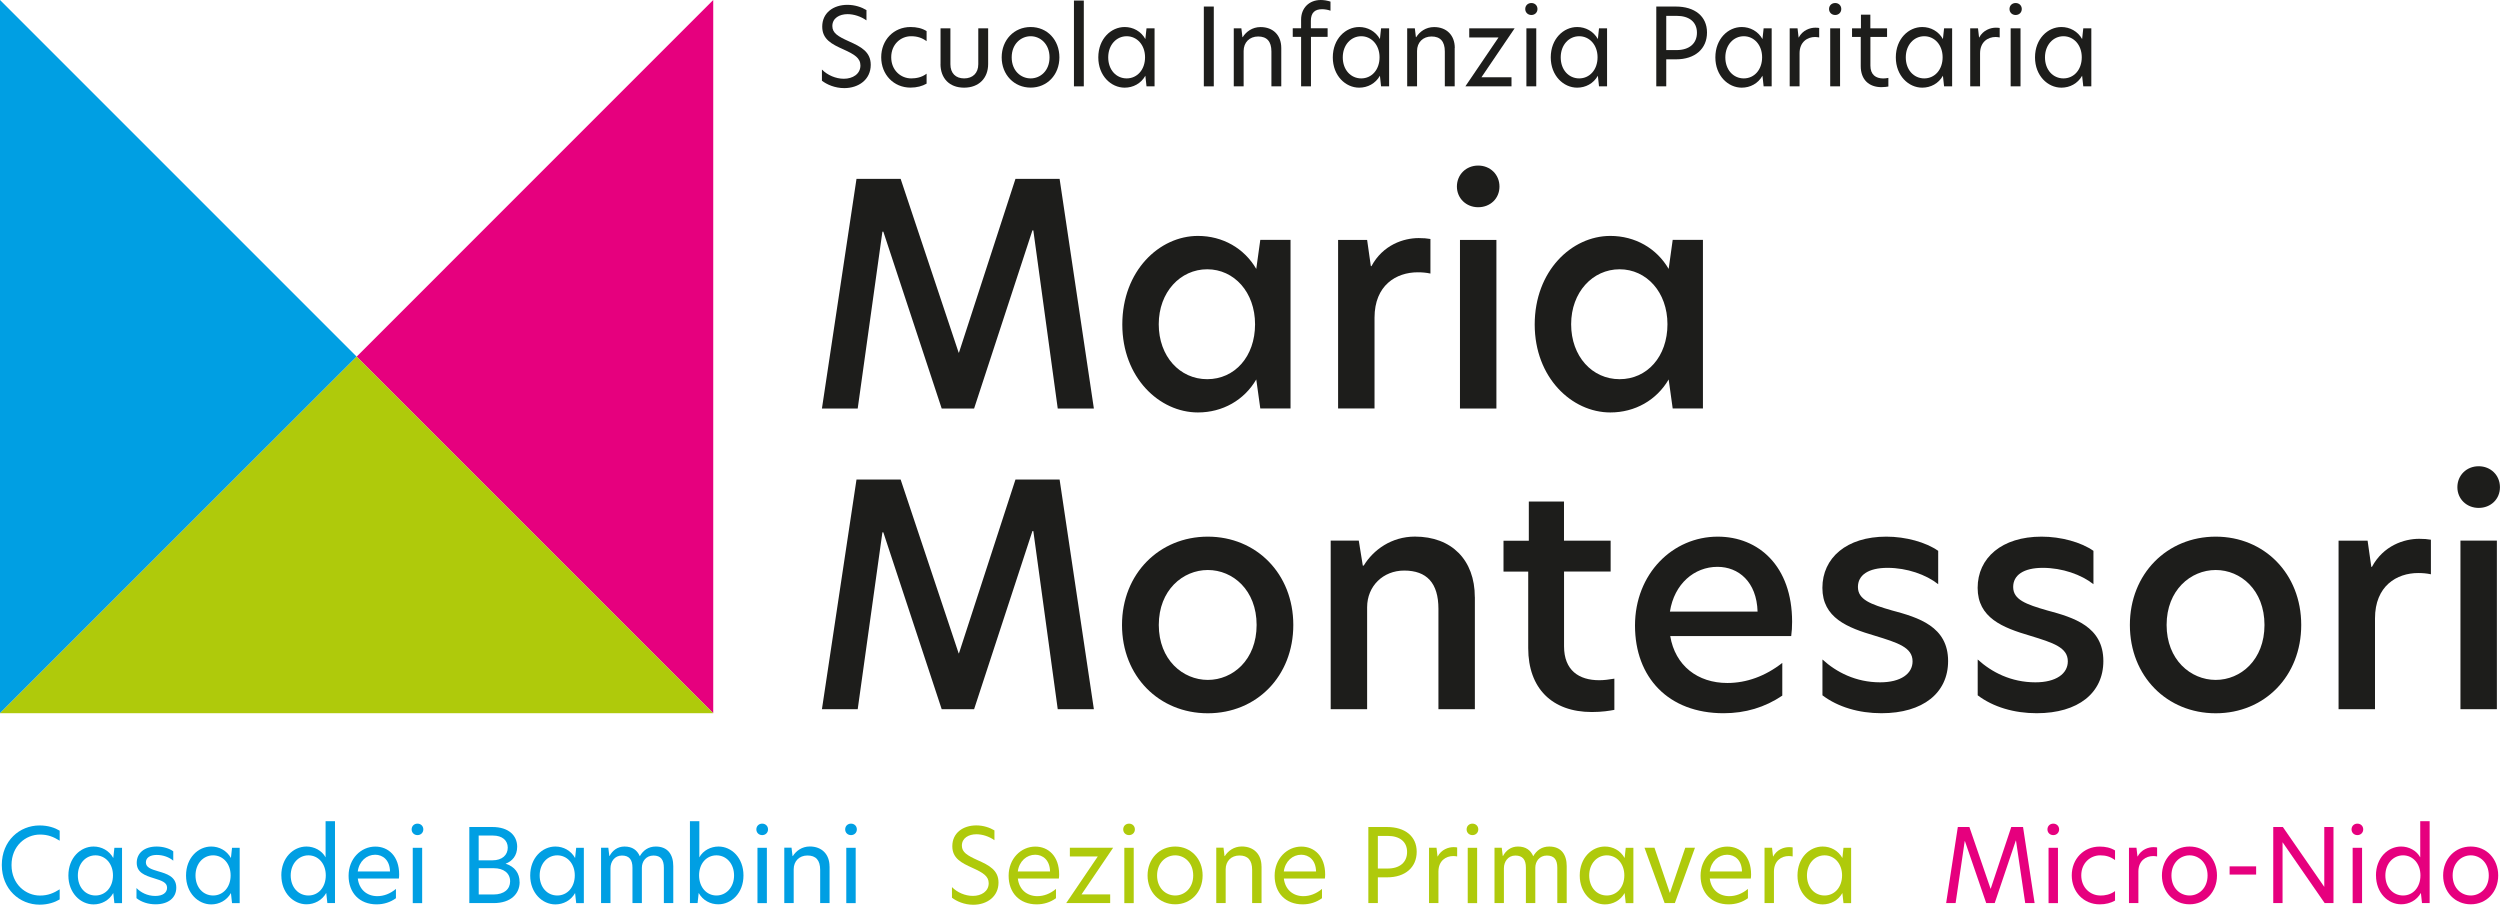 <?xml version="1.0" encoding="UTF-8"?>
<svg id="Livello_1" data-name="Livello 1" xmlns="http://www.w3.org/2000/svg" viewBox="0 0 496.79 179.79">
  <g>
    <path d="m7.86,179.77c-3.94,0-7.5-3.05-7.5-7.89s3.56-7.85,7.5-7.85c1.73,0,3.05.47,4,1.04v1.99c-1.2-.75-2.32-1.22-3.92-1.22-2.83,0-5.65,2.24-5.65,6.06s2.83,6.06,5.65,6.06c1.61,0,2.72-.49,3.92-1.24v2.01c-.98.57-2.28,1.04-4,1.04Z" fill="#009fe3"/>
    <path d="m13.59,173.97c0-3.52,2.42-5.75,5-5.75,1.58,0,3.09.79,3.92,2.28l.22-2.03h1.52v11h-1.52l-.22-2.01c-.83,1.48-2.34,2.26-3.92,2.26-2.58,0-5-2.26-5-5.73Zm8.86-.02c0-2.36-1.54-3.98-3.48-3.98s-3.5,1.63-3.5,4,1.52,3.98,3.5,3.98,3.48-1.63,3.48-4Z" fill="#009fe3"/>
    <path d="m34.43,169.18v1.85c-.79-.67-1.99-1.14-3.29-1.14-1.38,0-2.15.59-2.15,1.48,0,.98.96,1.34,2.44,1.77,1.69.49,3.6,1.04,3.6,3.25,0,2.01-1.57,3.31-4.11,3.31-1.42,0-2.78-.41-3.8-1.22v-2.01c.85.87,2.15,1.57,3.74,1.57,1.48,0,2.34-.65,2.34-1.63,0-1.06-1.04-1.4-2.62-1.89-1.81-.55-3.41-1.14-3.41-3.07s1.52-3.23,3.96-3.23c1.26,0,2.54.37,3.31.96Z" fill="#009fe3"/>
    <path d="m36.97,173.97c0-3.52,2.42-5.75,5-5.75,1.58,0,3.09.79,3.92,2.28l.22-2.03h1.52v11h-1.52l-.22-2.01c-.83,1.48-2.34,2.26-3.92,2.26-2.58,0-5-2.26-5-5.73Zm8.86-.02c0-2.36-1.54-3.98-3.48-3.98s-3.5,1.63-3.5,4,1.52,3.98,3.5,3.98,3.48-1.63,3.48-4Z" fill="#009fe3"/>
    <path d="m55.9,173.97c0-3.54,2.4-5.75,5-5.75,1.52,0,3.05.77,3.8,2.15v-7.18h1.87v16.26h-1.52l-.22-2.01c-.83,1.48-2.36,2.26-3.92,2.26-2.58,0-5-2.24-5-5.73Zm8.84-.02c0-2.36-1.52-3.98-3.45-3.98s-3.52,1.63-3.52,4,1.54,3.98,3.52,3.98,3.45-1.63,3.45-4Z" fill="#009fe3"/>
    <path d="m79.25,174.58h-8.15c.26,2.18,1.81,3.5,3.88,3.5,1.26,0,2.56-.47,3.7-1.44v1.85c-1.12.81-2.42,1.22-3.84,1.22-3.42,0-5.57-2.3-5.57-5.69s2.46-5.79,5.31-5.79c2.6,0,4.74,1.91,4.74,5.53,0,.33-.02.59-.06.83Zm-1.75-1.4c-.04-2.28-1.44-3.33-2.95-3.33-1.69,0-3.19,1.28-3.46,3.33h6.4Z" fill="#009fe3"/>
    <path d="m81.8,164.81c0-.65.49-1.14,1.16-1.14s1.16.49,1.16,1.14-.49,1.14-1.16,1.14-1.16-.49-1.16-1.14Zm.22,3.66h1.87v11h-1.87v-11Z" fill="#009fe3"/>
    <path d="m103.26,175.29c0,2.28-1.71,4.17-5.16,4.17h-4.84v-15.12h4.59c3.23,0,4.92,1.69,4.92,3.92,0,1.79-1,2.89-2.3,3.37,1.85.59,2.78,1.91,2.78,3.66Zm-8.13-4.33h2.72c1.97,0,3.05-1.08,3.05-2.52s-1.1-2.4-2.91-2.4h-2.87v4.92Zm6.24,4.17c0-1.67-1.36-2.6-3.21-2.6h-3.03v5.22h2.93c2.16,0,3.31-1.1,3.31-2.62Z" fill="#009fe3"/>
    <path d="m105.36,173.97c0-3.52,2.42-5.75,5-5.75,1.59,0,3.09.79,3.92,2.28l.22-2.03h1.52v11h-1.52l-.22-2.01c-.83,1.48-2.34,2.26-3.92,2.26-2.58,0-5-2.26-5-5.73Zm8.86-.02c0-2.36-1.54-3.98-3.48-3.98s-3.5,1.63-3.5,4,1.52,3.98,3.5,3.98,3.48-1.63,3.48-4Z" fill="#009fe3"/>
    <path d="m133.79,172.12v7.34h-1.87v-7.03c0-1.58-.61-2.42-2.07-2.42s-2.3,1.16-2.3,2.42v7.03h-1.87v-7.03c0-1.58-.63-2.42-2.09-2.42s-2.28,1.22-2.28,2.52v6.93h-1.87v-11h1.44l.2,1.63h.06c.55-1.06,1.57-1.87,2.95-1.87,1.57,0,2.52.71,3.05,1.93.65-1.16,1.71-1.93,3.17-1.93,2.4,0,3.48,1.61,3.48,3.9Z" fill="#009fe3"/>
    <path d="m138.96,170.39c.75-1.4,2.3-2.17,3.82-2.17,2.58,0,4.96,2.22,4.96,5.75s-2.42,5.73-5,5.73c-1.58,0-3.07-.77-3.9-2.26l-.22,2.01h-1.52v-16.26h1.87v7.2Zm-.04,3.56c0,2.38,1.52,4,3.45,4s3.5-1.63,3.5-3.98-1.52-4-3.5-4-3.45,1.63-3.45,3.98Z" fill="#009fe3"/>
    <path d="m150.3,164.81c0-.65.49-1.14,1.16-1.14s1.16.49,1.16,1.14-.49,1.14-1.16,1.14-1.16-.49-1.16-1.14Zm.22,3.66h1.87v11h-1.87v-11Z" fill="#009fe3"/>
    <path d="m164.85,172.18v7.28h-1.87v-6.61c0-1.93-.87-2.85-2.52-2.85s-2.74,1.14-2.74,2.74v6.71h-1.87v-11h1.44l.2,1.67h.06c.63-1.02,1.81-1.91,3.37-1.91,2.38,0,3.92,1.54,3.92,3.96Z" fill="#009fe3"/>
    <path d="m167.95,164.81c0-.65.49-1.14,1.16-1.14s1.16.49,1.16,1.14-.49,1.14-1.16,1.14-1.16-.49-1.16-1.14Zm.22,3.66h1.87v11h-1.87v-11Z" fill="#009fe3"/>
    <path d="m197.61,165.01v1.95c-1.06-.75-2.4-1.18-3.58-1.18-1.54,0-2.89.75-2.89,2.26,0,1.32,1.06,1.95,3.13,2.89,2.3,1.02,4.15,1.99,4.15,4.45,0,2.78-2.28,4.41-5.02,4.41-1.77,0-3.31-.69-4.23-1.4v-2.11c1.04,1.06,2.62,1.75,4.15,1.75,1.69,0,3.15-.89,3.15-2.52,0-1.4-1.12-2.09-3.23-3.05-2.22-1-4-1.91-4-4.31,0-2.62,2.11-4.13,4.78-4.13,1.4,0,2.7.45,3.6,1Z" fill="#afca0b"/>
    <path d="m210.41,174.58h-8.15c.26,2.18,1.81,3.5,3.88,3.5,1.26,0,2.56-.47,3.7-1.44v1.85c-1.12.81-2.42,1.22-3.84,1.22-3.41,0-5.57-2.3-5.57-5.69s2.46-5.79,5.3-5.79c2.6,0,4.74,1.91,4.74,5.53,0,.33-.02.59-.06.83Zm-1.75-1.4c-.04-2.28-1.44-3.33-2.95-3.33-1.69,0-3.19,1.28-3.46,3.33h6.4Z" fill="#afca0b"/>
    <path d="m214.92,177.73h5.69v1.73h-8.74l6.28-9.27h-5.55v-1.73h8.6l-6.28,9.27Z" fill="#afca0b"/>
    <path d="m223.2,164.81c0-.65.49-1.14,1.16-1.14s1.16.49,1.16,1.14-.49,1.14-1.16,1.14-1.16-.49-1.16-1.14Zm.22,3.66h1.87v11h-1.87v-11Z" fill="#afca0b"/>
    <path d="m228.04,173.97c0-3.31,2.36-5.75,5.49-5.75s5.45,2.44,5.45,5.75-2.34,5.73-5.45,5.73-5.49-2.42-5.49-5.73Zm9.07,0c0-2.54-1.75-4-3.58-4s-3.6,1.46-3.6,4,1.75,3.98,3.6,3.98,3.58-1.46,3.58-3.98Z" fill="#afca0b"/>
    <path d="m250.69,172.18v7.28h-1.87v-6.61c0-1.93-.87-2.85-2.52-2.85s-2.74,1.14-2.74,2.74v6.71h-1.87v-11h1.44l.2,1.67h.06c.63-1.02,1.81-1.91,3.37-1.91,2.38,0,3.92,1.54,3.92,3.96Z" fill="#afca0b"/>
    <path d="m263.27,174.58h-8.15c.26,2.18,1.81,3.5,3.88,3.5,1.26,0,2.56-.47,3.7-1.44v1.85c-1.12.81-2.42,1.22-3.84,1.22-3.41,0-5.57-2.3-5.57-5.69s2.46-5.79,5.3-5.79c2.6,0,4.74,1.91,4.74,5.53,0,.33-.02.59-.06.83Zm-1.75-1.4c-.04-2.28-1.44-3.33-2.95-3.33-1.69,0-3.19,1.28-3.46,3.33h6.4Z" fill="#afca0b"/>
    <path d="m271.91,164.34h3.7c3.58,0,5.91,1.83,5.91,4.92s-2.28,5.08-5.85,5.08h-1.87v5.12h-1.89v-15.12Zm7.7,4.96c0-2.05-1.48-3.19-3.84-3.19h-1.97v6.48h1.97c2.36,0,3.84-1.22,3.84-3.29Z" fill="#afca0b"/>
    <path d="m283.98,168.46h1.48l.2,1.75h.02c.75-1.42,2.17-1.87,3.15-1.87.28,0,.51.02.73.06v1.79c-.24-.04-.51-.08-.77-.08-1.46,0-2.95.93-2.95,3.09v6.26h-1.87v-11Z" fill="#afca0b"/>
    <path d="m291.44,164.81c0-.65.49-1.14,1.16-1.14s1.16.49,1.16,1.14-.49,1.14-1.16,1.14-1.16-.49-1.16-1.14Zm.22,3.66h1.87v11h-1.87v-11Z" fill="#afca0b"/>
    <path d="m311.33,172.12v7.34h-1.87v-7.03c0-1.58-.61-2.42-2.07-2.42s-2.3,1.16-2.3,2.42v7.03h-1.87v-7.03c0-1.58-.63-2.42-2.09-2.42s-2.28,1.22-2.28,2.52v6.93h-1.87v-11h1.44l.2,1.63h.06c.55-1.06,1.57-1.87,2.95-1.87,1.57,0,2.52.71,3.05,1.93.65-1.16,1.71-1.93,3.17-1.93,2.4,0,3.48,1.61,3.48,3.9Z" fill="#afca0b"/>
    <path d="m313.92,173.97c0-3.52,2.42-5.75,5-5.75,1.59,0,3.09.79,3.92,2.28l.22-2.03h1.52v11h-1.52l-.22-2.01c-.83,1.48-2.34,2.26-3.92,2.26-2.58,0-5-2.26-5-5.73Zm8.86-.02c0-2.36-1.54-3.98-3.48-3.98s-3.5,1.63-3.5,4,1.52,3.98,3.5,3.98,3.48-1.63,3.48-4Z" fill="#afca0b"/>
    <path d="m326.78,168.46h1.99l3.03,8.92h.06l3.03-8.92h1.93l-4,11h-2.03l-4-11Z" fill="#afca0b"/>
    <path d="m347.91,174.58h-8.15c.26,2.18,1.81,3.5,3.88,3.5,1.26,0,2.56-.47,3.7-1.44v1.85c-1.12.81-2.42,1.22-3.84,1.22-3.41,0-5.57-2.3-5.57-5.69s2.46-5.79,5.3-5.79c2.6,0,4.74,1.91,4.74,5.53,0,.33-.02.59-.06.83Zm-1.75-1.4c-.04-2.28-1.44-3.33-2.95-3.33-1.69,0-3.19,1.28-3.46,3.33h6.4Z" fill="#afca0b"/>
    <path d="m350.65,168.46h1.48l.2,1.75h.02c.75-1.42,2.17-1.87,3.15-1.87.28,0,.51.02.73.06v1.79c-.24-.04-.51-.08-.77-.08-1.46,0-2.95.93-2.95,3.09v6.26h-1.87v-11Z" fill="#afca0b"/>
    <path d="m357.19,173.97c0-3.52,2.42-5.75,5-5.75,1.59,0,3.09.79,3.92,2.28l.22-2.03h1.52v11h-1.52l-.22-2.01c-.83,1.48-2.34,2.26-3.92,2.26-2.58,0-5-2.26-5-5.73Zm8.86-.02c0-2.36-1.54-3.98-3.48-3.98s-3.5,1.63-3.5,4,1.52,3.98,3.5,3.98,3.48-1.63,3.48-4Z" fill="#afca0b"/>
    <path d="m388.6,179.46h-1.87l2.32-15.12h2.3l4.21,12.28h.02l4.09-12.28h2.34l2.3,15.12h-1.87l-1.83-12.42h-.04l-4.19,12.42h-1.69l-4.23-12.32h-.04l-1.81,12.32Z" fill="#e6007e"/>
    <path d="m406.86,164.81c0-.65.49-1.14,1.16-1.14s1.16.49,1.16,1.14-.49,1.14-1.16,1.14-1.16-.49-1.16-1.14Zm.22,3.66h1.87v11h-1.87v-11Z" fill="#e6007e"/>
    <path d="m417.36,177.96c.91,0,2.01-.18,2.93-.89v1.89c-.81.47-1.85.75-3.05.75-3.17,0-5.55-2.46-5.55-5.75s2.38-5.73,5.55-5.73c1.14,0,2.17.22,3.05.77v1.91c-.91-.67-1.81-.94-2.95-.94-1.93,0-3.76,1.5-3.76,3.98s1.83,4,3.78,4Z" fill="#e6007e"/>
    <path d="m423.07,168.46h1.48l.2,1.75h.02c.75-1.42,2.17-1.87,3.15-1.87.28,0,.51.02.73.06v1.79c-.24-.04-.51-.08-.77-.08-1.46,0-2.95.93-2.95,3.09v6.26h-1.87v-11Z" fill="#e6007e"/>
    <path d="m429.61,173.97c0-3.31,2.36-5.75,5.49-5.75s5.45,2.44,5.45,5.75-2.34,5.73-5.45,5.73-5.49-2.42-5.49-5.73Zm9.07,0c0-2.54-1.75-4-3.58-4s-3.6,1.46-3.6,4,1.75,3.98,3.6,3.98,3.58-1.46,3.58-3.98Z" fill="#e6007e"/>
    <path d="m443.06,172.16h5.27v1.63h-5.27v-1.63Z" fill="#e6007e"/>
    <path d="m463.7,179.46h-1.75l-8.35-12.07h-.02v12.07h-1.85v-15.12h1.91l8.21,11.87h.02v-11.87h1.83v15.12Z" fill="#e6007e"/>
    <path d="m467.29,164.81c0-.65.49-1.14,1.16-1.14s1.16.49,1.16,1.14-.49,1.14-1.16,1.14-1.16-.49-1.16-1.14Zm.22,3.66h1.87v11h-1.87v-11Z" fill="#e6007e"/>
    <path d="m472.14,173.97c0-3.54,2.4-5.75,5-5.75,1.52,0,3.05.77,3.8,2.15v-7.18h1.87v16.26h-1.52l-.22-2.01c-.83,1.48-2.36,2.26-3.92,2.26-2.58,0-5-2.24-5-5.73Zm8.84-.02c0-2.36-1.52-3.98-3.45-3.98s-3.52,1.63-3.52,4,1.54,3.98,3.52,3.98,3.45-1.63,3.45-4Z" fill="#e6007e"/>
    <path d="m485.49,173.97c0-3.31,2.36-5.75,5.49-5.75s5.45,2.44,5.45,5.75-2.34,5.73-5.45,5.73-5.49-2.42-5.49-5.73Zm9.07,0c0-2.54-1.75-4-3.58-4s-3.6,1.46-3.6,4,1.75,3.98,3.6,3.98,3.58-1.46,3.58-3.98Z" fill="#e6007e"/>
  </g>
  <g>
    <g>
      <polygon points="141.73 141.73 141.73 0 70.87 70.87 141.73 141.73" fill="#e6007e"/>
      <polygon points="0 0 0 141.73 70.87 70.87 0 0" fill="#009fe3"/>
      <polygon points="0 141.73 141.73 141.73 70.87 70.87 0 141.73" fill="#afca0b"/>
    </g>
    <g>
      <g>
        <path d="m172.18,2v2.05c-1.11-.79-2.52-1.24-3.75-1.24-1.62,0-3.03.79-3.03,2.37,0,1.39,1.11,2.05,3.28,3.03,2.41,1.07,4.35,2.09,4.35,4.67,0,2.92-2.39,4.63-5.27,4.63-1.85,0-3.47-.72-4.43-1.47v-2.22c1.09,1.11,2.75,1.83,4.35,1.83,1.77,0,3.3-.94,3.3-2.64,0-1.47-1.17-2.2-3.39-3.2-2.32-1.04-4.2-2-4.2-4.52,0-2.75,2.22-4.33,5.01-4.33,1.47,0,2.84.47,3.77,1.04Z" fill="#1d1d1b"/>
        <path d="m181.06,15.58c.96,0,2.11-.19,3.07-.94v1.98c-.85.49-1.94.79-3.2.79-3.33,0-5.82-2.58-5.82-6.03s2.49-6.01,5.82-6.01c1.19,0,2.28.23,3.2.81v2c-.96-.7-1.9-.98-3.09-.98-2.02,0-3.94,1.58-3.94,4.18s1.92,4.2,3.97,4.2Z" fill="#1d1d1b"/>
        <path d="m186.9,12.73v-7.1h1.96v7.14c0,1.77,1.04,2.81,2.73,2.81s2.81-1.04,2.81-2.81v-7.14h1.96v7.1c0,2.77-1.81,4.69-4.78,4.69s-4.69-1.92-4.69-4.69Z" fill="#1d1d1b"/>
        <path d="m199.05,11.4c0-3.47,2.47-6.03,5.76-6.03s5.71,2.56,5.71,6.03-2.45,6.01-5.71,6.01-5.76-2.54-5.76-6.01Zm9.51,0c0-2.66-1.83-4.2-3.75-4.2s-3.77,1.53-3.77,4.2,1.83,4.18,3.77,4.18,3.75-1.53,3.75-4.18Z" fill="#1d1d1b"/>
        <path d="m213.41.11h1.96v17.05h-1.96V.11Z" fill="#1d1d1b"/>
        <path d="m218.25,11.4c0-3.69,2.54-6.03,5.24-6.03,1.66,0,3.24.83,4.11,2.39l.23-2.13h1.6v11.53h-1.6l-.23-2.11c-.87,1.56-2.45,2.37-4.11,2.37-2.71,0-5.24-2.37-5.24-6.01Zm9.29-.02c0-2.47-1.62-4.18-3.65-4.18s-3.67,1.71-3.67,4.2,1.6,4.18,3.67,4.18,3.65-1.71,3.65-4.2Z" fill="#1d1d1b"/>
        <path d="m239.22,1.3h1.98v15.86h-1.98V1.3Z" fill="#1d1d1b"/>
        <path d="m254.61,9.53v7.63h-1.96v-6.93c0-2.02-.92-2.98-2.64-2.98s-2.88,1.19-2.88,2.88v7.03h-1.96V5.63h1.51l.21,1.75h.06c.66-1.07,1.9-2,3.54-2,2.5,0,4.12,1.62,4.12,4.16Z" fill="#1d1d1b"/>
        <path d="m258.55,7.33h-1.66v-1.71h1.66v-1.73C258.55,1.62,260.12,0,262.47,0c.66,0,1.32.13,1.92.32v1.81c-.41-.17-1.11-.3-1.68-.3-1.43,0-2.22.7-2.22,2.32v1.47h3.33v1.71h-3.31v9.83h-1.96V7.33Z" fill="#1d1d1b"/>
        <path d="m264.85,11.4c0-3.69,2.54-6.03,5.24-6.03,1.66,0,3.24.83,4.12,2.39l.23-2.13h1.6v11.53h-1.6l-.23-2.11c-.88,1.56-2.45,2.37-4.12,2.37-2.71,0-5.24-2.37-5.24-6.01Zm9.29-.02c0-2.47-1.62-4.18-3.64-4.18s-3.67,1.71-3.67,4.2,1.6,4.18,3.67,4.18,3.64-1.71,3.64-4.2Z" fill="#1d1d1b"/>
        <path d="m289.07,9.53v7.63h-1.96v-6.93c0-2.02-.92-2.98-2.64-2.98s-2.88,1.19-2.88,2.88v7.03h-1.96V5.63h1.52l.21,1.75h.07c.66-1.07,1.9-2,3.54-2,2.49,0,4.12,1.62,4.12,4.16Z" fill="#1d1d1b"/>
        <path d="m294.39,15.35h5.97v1.81h-9.17l6.59-9.72h-5.82v-1.81h9.02l-6.59,9.72Z" fill="#1d1d1b"/>
        <path d="m303.09,1.79c0-.68.51-1.19,1.22-1.19s1.21.51,1.21,1.19-.51,1.19-1.21,1.19-1.22-.51-1.22-1.19Zm.23,3.84h1.96v11.53h-1.96V5.63Z" fill="#1d1d1b"/>
        <path d="m308.16,11.4c0-3.69,2.54-6.03,5.25-6.03,1.66,0,3.24.83,4.11,2.39l.23-2.13h1.6v11.53h-1.6l-.23-2.11c-.87,1.56-2.45,2.37-4.11,2.37-2.71,0-5.25-2.37-5.25-6.01Zm9.3-.02c0-2.47-1.62-4.18-3.65-4.18s-3.67,1.71-3.67,4.2,1.6,4.18,3.67,4.18,3.65-1.71,3.65-4.2Z" fill="#1d1d1b"/>
        <path d="m329.13,1.3h3.88c3.75,0,6.2,1.92,6.2,5.16s-2.39,5.33-6.14,5.33h-1.96v5.37h-1.98V1.3Zm8.08,5.2c0-2.15-1.56-3.35-4.03-3.35h-2.07v6.8h2.07c2.47,0,4.03-1.28,4.03-3.45Z" fill="#1d1d1b"/>
        <path d="m340.87,11.4c0-3.69,2.54-6.03,5.24-6.03,1.66,0,3.24.83,4.12,2.39l.23-2.13h1.6v11.53h-1.6l-.23-2.11c-.88,1.56-2.45,2.37-4.12,2.37-2.71,0-5.24-2.37-5.24-6.01Zm9.29-.02c0-2.47-1.62-4.18-3.64-4.18s-3.67,1.71-3.67,4.2,1.6,4.18,3.67,4.18,3.64-1.71,3.64-4.2Z" fill="#1d1d1b"/>
        <path d="m355.64,5.63h1.56l.21,1.83h.02c.79-1.49,2.28-1.96,3.3-1.96.3,0,.53.02.77.06v1.88c-.26-.04-.53-.09-.81-.09-1.53,0-3.09.98-3.09,3.24v6.57h-1.96V5.63Z" fill="#1d1d1b"/>
        <path d="m363.46,1.79c0-.68.51-1.19,1.22-1.19s1.21.51,1.21,1.19-.51,1.19-1.21,1.19-1.22-.51-1.22-1.19Zm.23,3.84h1.96v11.53h-1.96V5.63Z" fill="#1d1d1b"/>
        <path d="m371.68,5.63h3.31v1.71h-3.31v5.71c0,1.79,1.07,2.54,2.54,2.54.32,0,.66-.04,1.03-.11v1.71c-.21.04-.72.13-1.37.13-2.49,0-4.12-1.49-4.12-4.18v-5.8h-1.73v-1.71h1.77v-2.71h1.87v2.71Z" fill="#1d1d1b"/>
        <path d="m376.73,11.4c0-3.69,2.54-6.03,5.25-6.03,1.66,0,3.24.83,4.11,2.39l.23-2.13h1.6v11.53h-1.6l-.23-2.11c-.87,1.56-2.45,2.37-4.11,2.37-2.71,0-5.25-2.37-5.25-6.01Zm9.3-.02c0-2.47-1.62-4.18-3.65-4.18s-3.67,1.71-3.67,4.2,1.6,4.18,3.67,4.18,3.65-1.71,3.65-4.2Z" fill="#1d1d1b"/>
        <path d="m391.5,5.63h1.56l.21,1.83h.02c.79-1.49,2.28-1.96,3.31-1.96.3,0,.53.02.77.06v1.88c-.26-.04-.53-.09-.81-.09-1.53,0-3.09.98-3.09,3.24v6.57h-1.96V5.63Z" fill="#1d1d1b"/>
        <path d="m399.32,1.79c0-.68.51-1.19,1.22-1.19s1.22.51,1.22,1.19-.51,1.19-1.22,1.19-1.22-.51-1.22-1.19Zm.23,3.84h1.96v11.53h-1.96V5.63Z" fill="#1d1d1b"/>
        <path d="m404.39,11.4c0-3.69,2.54-6.03,5.24-6.03,1.66,0,3.24.83,4.12,2.39l.23-2.13h1.6v11.53h-1.6l-.23-2.11c-.88,1.56-2.45,2.37-4.12,2.37-2.71,0-5.24-2.37-5.24-6.01Zm9.29-.02c0-2.47-1.62-4.18-3.64-4.18s-3.67,1.71-3.67,4.2,1.6,4.18,3.67,4.18,3.64-1.71,3.64-4.2Z" fill="#1d1d1b"/>
      </g>
      <g>
        <path d="m170.45,81.18h-7.12l6.87-45.64h8.77l11.53,34.54h.06l11.23-34.54h8.77l6.81,45.64h-7.18l-4.85-35.4h-.18l-11.59,35.4h-6.44l-11.6-35.15h-.18l-4.91,35.15Z" fill="#1d1d1b"/>
        <path d="m223.02,64.49c0-10.67,7.36-17.61,15.03-17.61,4.91,0,9.2,2.45,11.59,6.56l.8-5.77h6.01v33.5h-6.01l-.8-5.77c-2.39,4.11-6.69,6.56-11.59,6.56-7.67,0-15.03-6.93-15.03-17.48Zm26.38-.06c0-6.38-4.17-10.92-9.51-10.92s-9.63,4.54-9.63,10.92,4.17,10.92,9.63,10.92,9.51-4.48,9.51-10.92Z" fill="#1d1d1b"/>
        <path d="m265.9,47.68h5.77l.74,5.21h.12c2.27-4.23,6.38-5.58,9.39-5.58.92,0,1.66.06,2.33.18v6.87c-.8-.18-1.66-.25-2.52-.25-4.29,0-8.59,2.58-8.59,9.02v18.04h-7.24v-33.5Z" fill="#1d1d1b"/>
        <path d="m289.51,37.07c0-2.39,1.84-4.17,4.23-4.17s4.23,1.78,4.23,4.17-1.84,4.11-4.23,4.11-4.23-1.78-4.23-4.11Zm.61,10.61h7.24v33.5h-7.24v-33.5Z" fill="#1d1d1b"/>
        <path d="m304.97,64.49c0-10.67,7.36-17.61,15.03-17.61,4.91,0,9.2,2.45,11.59,6.56l.8-5.77h6.01v33.5h-6.01l-.8-5.77c-2.39,4.11-6.69,6.56-11.59,6.56-7.67,0-15.03-6.93-15.03-17.48Zm26.38-.06c0-6.38-4.17-10.92-9.51-10.92s-9.63,4.54-9.63,10.92,4.17,10.92,9.63,10.92,9.51-4.48,9.51-10.92Z" fill="#1d1d1b"/>
        <path d="m170.45,140.93h-7.12l6.87-45.64h8.77l11.53,34.54h.06l11.23-34.54h8.77l6.81,45.64h-7.18l-4.85-35.4h-.18l-11.59,35.4h-6.44l-11.6-35.15h-.18l-4.91,35.15Z" fill="#1d1d1b"/>
        <path d="m222.96,124.19c0-10.18,7.42-17.55,17.05-17.55s16.99,7.36,16.99,17.55-7.3,17.55-16.99,17.55-17.05-7.36-17.05-17.55Zm26.75,0c0-6.93-4.72-10.92-9.69-10.92s-9.75,3.99-9.75,10.92,4.79,10.92,9.75,10.92,9.69-3.99,9.69-10.92Z" fill="#1d1d1b"/>
        <path d="m293.08,118.66v22.27h-7.24v-19.94c0-5.15-2.33-7.61-6.81-7.61-4.17,0-7.36,3.07-7.36,7.3v20.25h-7.24v-33.5h5.58l.8,4.97h.18c1.9-3.13,5.52-5.77,10.18-5.77,7.3,0,11.9,4.66,11.9,12.02Z" fill="#1d1d1b"/>
        <path d="m310.8,107.44h9.26v6.13h-9.26v14.85c0,4.79,2.95,6.75,6.99,6.75.92,0,1.9-.12,3.01-.31v6.2c-.92.18-2.45.43-4.48.43-7.91,0-12.64-4.72-12.64-12.7v-15.21h-4.91v-6.13h5.03v-7.79h6.99v7.79Z" fill="#1d1d1b"/>
        <path d="m355.95,126.39h-24.05c.98,5.89,5.46,9.33,11.35,9.33,3.8,0,7.55-1.35,10.92-3.99v6.5c-3.44,2.33-7.36,3.5-11.66,3.5-10.98,0-17.61-7.12-17.61-17.42s7.49-17.67,16.44-17.67c8.1,0,14.78,5.83,14.78,16.93,0,1.04-.06,1.96-.18,2.82Zm-6.69-4.85c-.18-5.95-3.8-8.9-7.97-8.9-4.6,0-8.59,3.37-9.45,8.9h17.42Z" fill="#1d1d1b"/>
        <path d="m385.15,109.46v6.63c-2.39-1.9-6.2-3.25-10.06-3.25s-5.89,1.47-5.89,3.8c0,2.52,2.52,3.44,6.75,4.66,5.28,1.41,11.17,3.19,11.17,10.06,0,6.32-4.97,10.37-13.25,10.37-4.48,0-8.65-1.23-11.72-3.56v-7.12c2.76,2.52,6.63,4.54,11.47,4.54,4.11,0,6.44-1.72,6.44-4.17,0-2.76-2.88-3.68-7.49-5.09-5.46-1.6-10.43-3.56-10.43-9.51s4.79-10.18,12.7-10.18c3.87,0,7.85,1.1,10.31,2.82Z" fill="#1d1d1b"/>
        <path d="m416,109.46v6.63c-2.39-1.9-6.2-3.25-10.06-3.25s-5.89,1.47-5.89,3.8c0,2.52,2.52,3.44,6.75,4.66,5.28,1.41,11.17,3.19,11.17,10.06,0,6.32-4.97,10.37-13.25,10.37-4.48,0-8.65-1.23-11.72-3.56v-7.12c2.76,2.52,6.63,4.54,11.47,4.54,4.11,0,6.44-1.72,6.44-4.17,0-2.76-2.88-3.68-7.49-5.09-5.46-1.6-10.43-3.56-10.43-9.51s4.79-10.18,12.7-10.18c3.87,0,7.85,1.1,10.31,2.82Z" fill="#1d1d1b"/>
        <path d="m423.24,124.19c0-10.18,7.42-17.55,17.06-17.55s16.99,7.36,16.99,17.55-7.3,17.55-16.99,17.55-17.06-7.36-17.06-17.55Zm26.75,0c0-6.93-4.72-10.92-9.69-10.92s-9.76,3.99-9.76,10.92,4.79,10.92,9.76,10.92,9.69-3.99,9.69-10.92Z" fill="#1d1d1b"/>
        <path d="m464.71,107.44h5.77l.74,5.21h.12c2.27-4.23,6.38-5.58,9.39-5.58.92,0,1.66.06,2.33.18v6.87c-.8-.18-1.66-.25-2.52-.25-4.29,0-8.59,2.58-8.59,9.02v18.04h-7.24v-33.5Z" fill="#1d1d1b"/>
        <path d="m488.32,96.82c0-2.39,1.84-4.17,4.23-4.17s4.23,1.78,4.23,4.17-1.84,4.11-4.23,4.11-4.23-1.78-4.23-4.11Zm.61,10.61h7.24v33.5h-7.24v-33.5Z" fill="#1d1d1b"/>
      </g>
    </g>
  </g>
</svg>
